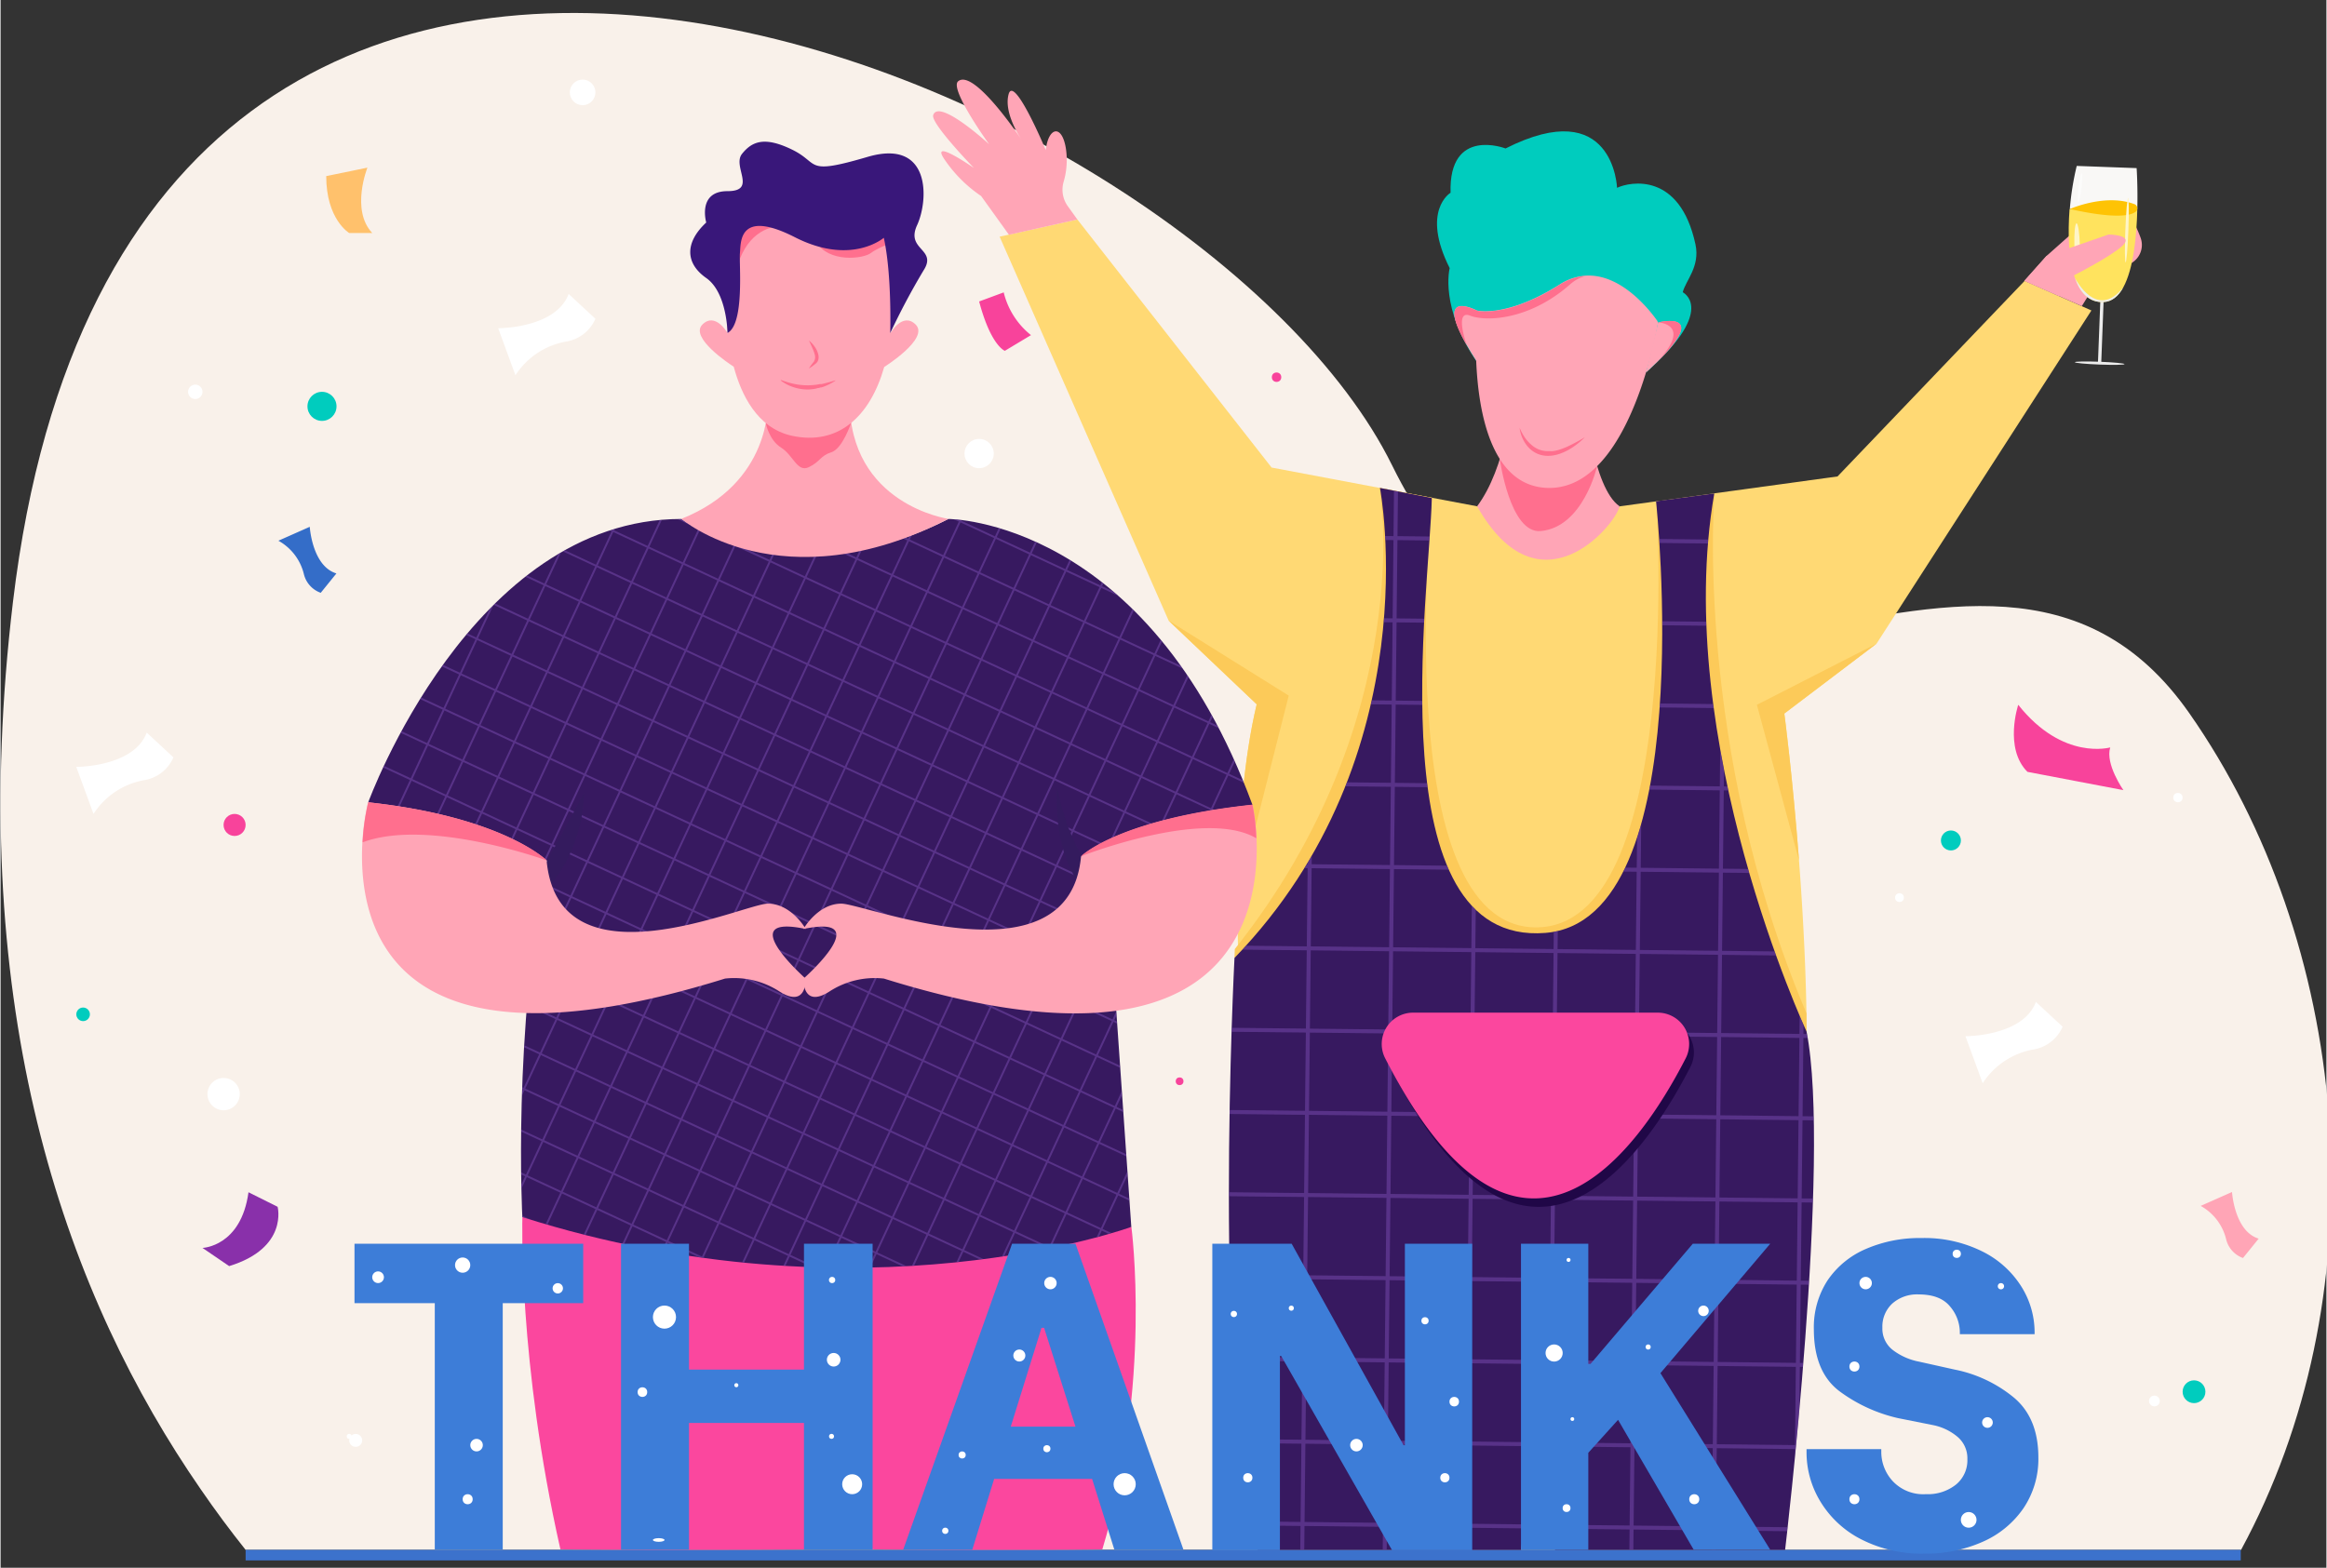 <svg id="Layer_1" data-name="Layer 1" xmlns="http://www.w3.org/2000/svg" xmlns:xlink="http://www.w3.org/1999/xlink" width="15.7cm" height="10.58cm" viewBox="0 0 444.96 300"><rect x="0" y="0" width="444.96" height="300" fill="#333333" stroke="none"/><defs><style>.cls-1{fill:none;}.cls-2{fill:#f9f1ea;}.cls-3{fill:#8930aa;}.cls-4{fill:#ffc16c;}.cls-5{fill:#ffa5b6;}.cls-6{fill:#346dc8;}.cls-7{fill:#fff;}.cls-8{fill:#f8439b;}.cls-9{fill:#3c72cc;}.cls-10{fill:#00ccbe;}.cls-11{fill:#ffd974;}.cls-12{fill:#ededed;}.cls-13{fill:#ffe35e;}.cls-14{fill:#f9f8f6;}.cls-15{fill:#fec304;}.cls-16{fill:#fef5c8;}.cls-17{fill:#fcfcfb;}.cls-18{fill:#fcca59;}.cls-19{fill:#371960;}.cls-20{clip-path:url(#clip-path);}.cls-21{opacity:0.5;}.cls-22{fill:#794cb0;}.cls-23{fill:#200747;}.cls-24{fill:#fb479e;}.cls-25{fill:#ff6f8e;}.cls-26{clip-path:url(#clip-path-2);}.cls-27{fill:#341b5e;}.cls-28{fill:#39177a;}.cls-29{fill:#3d7dd8;}</style><clipPath id="clip-path"><path class="cls-1" d="M263.89,93.37s9.82,51-27.83,89.94c0,0-4.34,83.52,4.44,113.27h50.37l1.91-13.35,4.62,13.35,44,0s8.92-75,4.1-99.2c0,0-25.87-55.6-17.65-102.95l-11.14,1.49s8.71,80.18-21.17,82.6c-32.4,2.62-22.09-65.47-21.73-83.22Z"/></clipPath><clipPath id="clip-path-2"><path class="cls-1" d="M239.49,154c-20.12-54.7-58.15-54.69-58.15-54.69-30.17,15.33-51.1,0-51.1,0-40.23,0-59.91,54.24-59.91,54.24l34.17,11.13c-6.58,32.91-4.68,68.22-4.68,68.22,65.09,20.67,116.5,1.88,116.5,1.88L211.47,165Z"/></clipPath></defs><title>Thanks</title><g id="background"><path class="cls-2" d="M428.63,296.58H46.88Q42.49,291.09,38.3,285q-1.19-1.72-2.36-3.49c-25-37.76-42.52-91.31-33.57-166.34C24.85-73.12,229.79,15.22,266.19,89c39.1,79.3,112.63-9.59,152.54,47.48,15.24,21.8,24.52,48.87,26.68,76.78,0,0,0,.07,0,.11l0,.36q0,.6.08,1.2.1,1.5.17,3C447,245,441.68,272.48,428.63,296.58Z"/></g><path class="cls-3" d="M47.43,228.15,53,230.93s2.09,7.88-9.27,11.35l-5.1-3.48S46,238.57,47.43,228.15Z"/><path class="cls-4" d="M62.3,33.7l7.88-1.62s-3.24,8.11.93,12.51H66.7S62.3,42,62.3,33.7Z"/><path class="cls-5" d="M420.9,230.76l6-2.66s.46,7.53,5.1,8.92l-3,3.71a5.06,5.06,0,0,1-3.2-3.48A10,10,0,0,0,420.9,230.76Z"/><path class="cls-6" d="M53.15,103.47l6-2.66s.46,7.53,5.1,8.92l-3,3.71a5.06,5.06,0,0,1-3.2-3.48A10,10,0,0,0,53.15,103.47Z"/><path class="cls-7" d="M379.2,207.29l-3.3-9s11,.05,13.48-6.56l5.11,4.74a7.38,7.38,0,0,1-5.37,4.32A14.59,14.59,0,0,0,379.2,207.29Z"/><path class="cls-7" d="M98.5,71.81l-3.3-9s11,.05,13.48-6.56L113.8,61a7.38,7.38,0,0,1-5.37,4.32A14.59,14.59,0,0,0,98.5,71.81Z"/><path class="cls-7" d="M17.78,155.75l-3.3-9s11,.05,13.48-6.56l5.11,4.74a7.38,7.38,0,0,1-5.37,4.32A14.59,14.59,0,0,0,17.78,155.75Z"/><path class="cls-8" d="M386,134.87s-2.77,8.3,1.76,12.83l18.36,3.5s-3.52-5-2.52-8.17C403.64,143,394.58,145.69,386,134.87Z"/><path class="cls-8" d="M187.21,57.69l4.7-1.74a15,15,0,0,0,5.22,8.18l-5,3S189.47,66.22,187.21,57.69Z"/><rect class="cls-9" x="46.88" y="296.58" width="381.69" height="2.02"/><circle class="cls-7" cx="187.21" cy="86.79" r="2.8"/><circle class="cls-7" cx="42.67" cy="209.37" r="3.09"/><circle class="cls-7" cx="66.7" cy="274.86" r="0.48"/><circle class="cls-7" cx="412.05" cy="268.09" r="1.03"/><circle class="cls-7" cx="363.28" cy="171.77" r="0.84"/><circle class="cls-7" cx="416.55" cy="152.63" r="0.89"/><circle class="cls-8" cx="44.77" cy="157.86" r="2.11"/><circle class="cls-7" cx="37.25" cy="74.98" r="1.38"/><circle class="cls-7" cx="111.35" cy="17.68" r="2.45"/><circle class="cls-7" cx="67.94" cy="275.63" r="1.24"/><circle class="cls-8" cx="225.56" cy="206.91" r="0.74"/><circle class="cls-8" cx="244.11" cy="72.18" r="0.9"/><circle class="cls-10" cx="61.49" cy="77.76" r="2.78"/><circle class="cls-10" cx="419.63" cy="266.32" r="2.18"/><circle class="cls-10" cx="15.79" cy="194.1" r="1.3"/><circle class="cls-10" cx="373.12" cy="160.83" r="1.91"/><path class="cls-11" d="M358.88,123.19l-17.63,13.36s1.57,11.82,2.81,28.11c1.56,20.53,2.61,48.15-.67,68.09,0,0-59.82,10.38-103.1-1.24a478.84,478.84,0,0,1-3.64-59.73c.15-13.18,1.13-26.36,3.66-37l-16.84-16L191.13,45.29,206,42l37.16,47.47,39.35,7.42s15,11.83,27.25,0l41.67-5.72,35.79-37.42L400,59.41Z"/><path class="cls-5" d="M391.39,49l7.88-7s6.13-4.62,9,.9a21.12,21.12,0,0,1,1.15,2.63,4,4,0,0,1-2.45,5.12L402,52.41l-3.84,6.17-11-4.85Z"/><rect class="cls-12" x="401.58" y="52.56" width="0.63" height="17" transform="translate(2.63 -15.35) rotate(2.2)"/><ellipse class="cls-12" cx="401.55" cy="69.49" rx="0.27" ry="4.76" transform="translate(316.73 468.08) rotate(-87.8)"/><path class="cls-13" d="M408.78,40c-.12,5.08-.71,11.41-2.69,15-.92,1.66-2.15,2.73-3.77,2.8-2.77.12-4.5-1.78-5.5-4.67h0c-1.21-3.51-1.35-8.49-1-13.11Z"/><path class="cls-14" d="M408.78,40H395.87a53.37,53.37,0,0,1,1.32-8.25l11.46.42S408.89,35.64,408.78,40Z"/><path class="cls-15" d="M395.87,40s6.9-3.08,12.47-.89a.86.86,0,0,1,0,1.5C407.26,41.33,404.19,41.84,395.87,40Z"/><ellipse class="cls-16" cx="406.75" cy="44.02" rx="6.19" ry="0.29" transform="translate(347.18 448.79) rotate(-87.8)"/><ellipse class="cls-16" cx="397.26" cy="46.91" rx="0.52" ry="4.17" transform="translate(-1.09 10.4) rotate(-1.5)"/><ellipse class="cls-17" cx="397.79" cy="35.89" rx="2.78" ry="0.29" transform="translate(316.79 427) rotate(-83.45)"/><path class="cls-12" d="M406.09,55c-.92,1.66-2.15,2.73-3.77,2.8-2.77.12-4.5-1.78-5.5-4.67C396.93,53.34,401,61.39,406.09,55Z"/><path class="cls-5" d="M387.19,53.74,391.39,49l11.88-4.12s4.94,0,2.7,2.12-9.52,5.79-9.52,5.79l-2.57,3.9Z"/><path class="cls-5" d="M206,42l-1.84-2.56a5.4,5.4,0,0,1-.79-4.64,14.8,14.8,0,0,0,.44-6.36c-.76-4.77-3.37-4.11-3.85.28,0,0-6.06-14.52-7.11-10.7s2.67,9,2.67,9-9.23-14-12.32-11.47c-1.77,1.42,5.92,12.05,5.92,12.05s-9.65-8.87-10.7-5.56c-.5,1.56,7.79,10.1,7.79,10.1s-8.73-6.07-5.53-1.49a26.12,26.12,0,0,0,6.91,6.86l5.32,7.41Z"/><path class="cls-18" d="M246.44,133.11l-9.79,38.66h0c.15-13.18,1.13-26.36,3.66-37l-16.84-16Z"/><path class="cls-18" d="M341.25,136.54s1.57,11.82,2.81,28.11L336,134.87l22.88-11.69Z"/><path class="cls-18" d="M327.88,94.38s-4,48.5,17.61,99.53l0,3.42-20.76-28.58S319.31,111.71,327.88,94.38Z"/><path class="cls-18" d="M263.89,93.37l10,1.88s-8.58,82.06,19.79,82.21,23.11-81.58,23.11-81.58l8,1.08-7.59,84.56-38,3.3-10.84-42.58Z"/><path class="cls-18" d="M263.89,93.37s7.41,43.93-27.77,88.24l-.06,1.7,20.6-13.55,11.14-57.33S270.28,99.2,263.89,93.37Z"/><path class="cls-19" d="M263.89,93.37s9.82,51-27.83,89.94c0,0-4.34,83.52,4.44,113.27h50.37l1.91-13.35,4.62,13.35,44,0s8.92-75,4.1-99.2c0,0-25.87-55.6-17.65-102.95l-11.14,1.49s8.71,80.18-21.17,82.6c-32.4,2.62-22.09-65.47-21.73-83.22Z"/><g class="cls-20"><g class="cls-21"><rect class="cls-22" x="-161.88" y="177.71" width="541.12" height="0.76" transform="translate(-70.54 284.87) rotate(-89.39)"/><rect class="cls-22" x="-155.98" y="187.61" width="560.58" height="0.76" transform="translate(-65.01 310.26) rotate(-89.38)"/><rect class="cls-22" x="-130.41" y="178.04" width="541.12" height="0.76" transform="translate(-39.75 316.68) rotate(-89.39)"/><rect class="cls-22" x="-124.51" y="187.95" width="560.58" height="0.76" transform="translate(-34.22 342.06) rotate(-89.38)"/><rect class="cls-22" x="-98.94" y="178.38" width="541.12" height="0.76" transform="translate(-8.95 348.48) rotate(-89.39)"/><rect class="cls-22" x="-93.04" y="188.29" width="560.58" height="0.76" transform="translate(-3.43 373.87) rotate(-89.38)"/><rect class="cls-22" x="-67.47" y="178.72" width="541.11" height="0.76" transform="translate(21.84 380.28) rotate(-89.39)"/><rect class="cls-22" x="-61.58" y="188.62" width="560.58" height="0.76" transform="translate(27.36 405.67) rotate(-89.38)"/><rect class="cls-22" x="-36" y="179.06" width="541.12" height="0.76" transform="translate(52.64 412.08) rotate(-89.39)"/><rect class="cls-22" x="-30.11" y="188.96" width="560.58" height="0.76" transform="translate(58.15 437.47) rotate(-89.38)"/><rect class="cls-22" x="-4.54" y="179.4" width="541.12" height="0.76" transform="translate(83.44 443.88) rotate(-89.39)"/><rect class="cls-22" x="1.36" y="189.3" width="560.58" height="0.76" transform="translate(88.95 469.27) rotate(-89.38)"/><rect class="cls-22" x="26.93" y="179.74" width="541.12" height="0.76" transform="translate(114.23 475.68) rotate(-89.39)"/><rect class="cls-22" x="32.83" y="189.64" width="560.58" height="0.76" transform="translate(119.74 501.07) rotate(-89.38)"/><rect class="cls-22" x="58.4" y="180.07" width="541.12" height="0.76" transform="translate(145.03 507.48) rotate(-89.39)"/><rect class="cls-22" x="64.3" y="189.98" width="560.58" height="0.76" transform="translate(150.53 532.87) rotate(-89.38)"/><rect class="cls-22" x="89.87" y="180.41" width="541.12" height="0.76" transform="translate(175.82 539.28) rotate(-89.39)"/><rect class="cls-22" x="95.76" y="190.32" width="560.58" height="0.76" transform="translate(181.32 564.67) rotate(-89.38)"/><rect class="cls-22" x="121.34" y="180.75" width="541.12" height="0.76" transform="translate(206.62 571.08) rotate(-89.39)"/><rect class="cls-22" x="127.23" y="190.65" width="560.58" height="0.76" transform="translate(212.11 596.47) rotate(-89.38)"/><rect class="cls-22" x="152.8" y="181.09" width="541.11" height="0.76" transform="translate(237.42 602.88) rotate(-89.39)"/><rect class="cls-22" x="158.7" y="190.99" width="560.58" height="0.76" transform="translate(242.9 628.27) rotate(-89.38)"/><rect class="cls-22" x="294.04" y="21.54" width="0.76" height="541.12" transform="translate(-0.83 583.36) rotate(-89.38)"/><rect class="cls-22" x="303.94" y="-3.82" width="0.76" height="560.58" transform="translate(24.6 577.8) rotate(-89.38)"/><rect class="cls-22" x="294.38" y="-9.93" width="0.76" height="541.12" transform="translate(30.97 552.57) rotate(-89.38)"/><rect class="cls-22" x="304.28" y="-35.29" width="0.76" height="560.58" transform="translate(56.4 547.01) rotate(-89.38)"/><rect class="cls-22" x="294.72" y="-41.39" width="0.76" height="541.12" transform="translate(62.77 521.78) rotate(-89.38)"/><rect class="cls-22" x="304.62" y="-66.76" width="0.76" height="560.58" transform="translate(88.2 516.22) rotate(-89.38)"/><rect class="cls-22" x="295.06" y="-72.86" width="0.76" height="541.12" transform="translate(94.57 490.99) rotate(-89.38)"/><rect class="cls-22" x="304.96" y="-98.23" width="0.76" height="560.58" transform="translate(120 485.43) rotate(-89.38)"/><rect class="cls-22" x="295.39" y="-104.33" width="0.76" height="541.12" transform="translate(126.38 460.2) rotate(-89.38)"/><rect class="cls-22" x="305.3" y="-129.69" width="0.76" height="560.58" transform="translate(151.8 454.64) rotate(-89.38)"/><rect class="cls-22" x="295.73" y="-135.8" width="0.76" height="541.12" transform="translate(158.18 429.4) rotate(-89.38)"/><rect class="cls-22" x="305.63" y="-161.16" width="0.76" height="560.58" transform="translate(183.6 423.84) rotate(-89.38)"/><rect class="cls-22" x="296.07" y="-167.27" width="0.76" height="541.12" transform="translate(189.98 398.61) rotate(-89.38)"/><rect class="cls-22" x="305.97" y="-192.63" width="0.76" height="560.58" transform="translate(215.4 393.05) rotate(-89.38)"/><rect class="cls-22" x="296.41" y="-198.73" width="0.76" height="541.12" transform="translate(221.78 367.82) rotate(-89.38)"/><rect class="cls-22" x="306.31" y="-224.1" width="0.76" height="560.58" transform="translate(247.2 362.26) rotate(-89.38)"/><rect class="cls-22" x="296.75" y="-230.2" width="0.76" height="541.12" transform="translate(253.58 337.03) rotate(-89.38)"/><rect class="cls-22" x="306.65" y="-255.57" width="0.76" height="560.58" transform="translate(279 331.47) rotate(-89.38)"/><rect class="cls-22" x="297.09" y="-261.67" width="0.76" height="541.12" transform="translate(285.38 306.24) rotate(-89.38)"/></g></g><path class="cls-23" d="M271.13,195.4H318a6,6,0,0,1,5.32,8.68c-8.9,17.37-31.71,50.6-57.55,0A6,6,0,0,1,271.13,195.4Z"/><path class="cls-24" d="M270.17,193.78h46.92a6,6,0,0,1,5.32,8.68c-8.9,17.37-31.71,50.6-57.55,0A6,6,0,0,1,270.17,193.78Z"/><path class="cls-10" d="M321.82,55.92c.55-2.26,3.35-4.87,2.43-9.17-3-13.85-12.47-12-15-10.81,0,0-.63-18-21.33-7.53,0,0-10.9-4.23-10.52,8.47,0,0-5.72,3.39-.17,14.43h0s-2,7.59,5.34,18.13l.51-9.21.13.17,31.06,1.18.51,9.69C327.64,59.92,322.61,56.37,321.82,55.92Z"/><path class="cls-5" d="M282.48,96.88c5.54-7.39,6.73-20.51,6.73-20.51H303s1.58,17,6.73,20.51C309,100.43,294.41,118,282.48,96.88Z"/><path class="cls-25" d="M305.44,89.19s-2.62,11.68-10.79,12.43c-5.9.55-7.83-13.77-7.83-13.77Z"/><path class="cls-5" d="M317.1,61.69h0a81.47,81.47,0,0,1-2.31,9.58h0C311.88,80.84,306,94,295.57,93.35S282.7,78.81,282.3,69a82.7,82.7,0,0,1,.09-8.3c.05-.8.09-1.26.09-1.26h.06c.64.13,6.24,1,15.72-5a10.44,10.44,0,0,1,4.83-1.68c7.06-.55,12.69,7,13.81,8.57l.08.11,0,.06.06.1v0Z"/><path class="cls-5" d="M315.85,70.29h0l-1.05,1h0l2.31-9.58h0S327.84,59,315.85,70.29Z"/><path class="cls-5" d="M282.73,59.58l0,1.2-.13,8.66L282.3,69c-.68-1.06-1.27-2-1.76-2.89-5.93-10.34.78-7.27,2-6.65Z"/><path class="cls-25" d="M298.26,54.51a10.44,10.44,0,0,1,4.83-1.68,7.5,7.5,0,0,0-2.86,1.62c-6.68,5.86-13.71,6.92-17.52,6.34l-.32-.05a7.14,7.14,0,0,1-1.29-.35c-2.78-1.08-1,4.6-.56,5.76-5.93-10.34.78-7.27,2-6.65C283.18,59.62,288.79,60.52,298.26,54.51Z"/><path class="cls-25" d="M315.85,70.29c8.64-8.29,1.25-8.6,1.25-8.6S327.84,59,315.85,70.29Z"/><path class="cls-25" d="M290.61,81.86a10.5,10.5,0,0,0,.91,1.73A7.2,7.2,0,0,0,292.73,85a5.08,5.08,0,0,0,1.53,1,4.72,4.72,0,0,0,1.76.33h.23l.23,0a3.6,3.6,0,0,0,.46,0l.46-.07.46-.11a4,4,0,0,0,.45-.13l.45-.15.44-.18c.15-.06.3-.11.44-.18a34.63,34.63,0,0,0,3.45-1.84,14.38,14.38,0,0,1-3.16,2.43c-.29.17-.6.3-.91.45l-.48.19a4.51,4.51,0,0,1-.49.17,6.69,6.69,0,0,1-2.05.32,5.05,5.05,0,0,1-2.07-.44,5.15,5.15,0,0,1-1.69-1.25,6.12,6.12,0,0,1-.62-.82,7.87,7.87,0,0,1-.48-.9,7.5,7.5,0,0,1-.34-.95A5.85,5.85,0,0,1,290.61,81.86Z"/><path class="cls-24" d="M99.83,232.87s-.87,27.58,7.27,63.61c26.66.23,48.42,0,48.42,0l5.12-12.94,5.88,12.94s28.32.23,44.26,0c9.57-31.75,5.55-61.73,5.55-61.73S163.22,244.5,99.83,232.87Z"/><path class="cls-19" d="M239.49,154c-20.12-54.7-58.15-54.69-58.15-54.69-30.17,15.33-51.1,0-51.1,0-40.23,0-59.91,54.24-59.91,54.24l34.17,11.13c-6.58,32.91-4.68,68.22-4.68,68.22,65.09,20.67,116.5,1.88,116.5,1.88L211.47,165Z"/><g class="cls-26"><g class="cls-21"><rect class="cls-22" x="-43.01" y="118.13" width="255.51" height="0.36" transform="translate(-58.29 145.15) rotate(-65.01)"/><rect class="cls-22" x="-42.81" y="125.43" width="264.7" height="0.36" transform="translate(-62.14 153.72) rotate(-65.02)"/><rect class="cls-22" x="-29.54" y="124.4" width="255.51" height="0.36" transform="translate(-56.19 160.98) rotate(-65.01)"/><rect class="cls-22" x="-29.34" y="131.71" width="264.7" height="0.36" transform="translate(-60.04 169.55) rotate(-65.02)"/><rect class="cls-22" x="-16.07" y="130.68" width="255.51" height="0.36" transform="translate(-54.1 176.81) rotate(-65.01)"/><rect class="cls-22" x="-15.87" y="137.98" width="264.7" height="0.36" transform="translate(-57.95 185.39) rotate(-65.02)"/><rect class="cls-22" x="-2.6" y="136.95" width="255.51" height="0.36" transform="translate(-52 192.65) rotate(-65.01)"/><rect class="cls-22" x="-2.4" y="144.25" width="264.7" height="0.36" transform="translate(-55.85 201.22) rotate(-65.02)"/><rect class="cls-22" x="10.87" y="143.22" width="255.51" height="0.36" transform="translate(-49.91 208.48) rotate(-65.01)"/><rect class="cls-22" x="11.07" y="150.52" width="264.7" height="0.36" transform="translate(-53.76 217.05) rotate(-65.02)"/><rect class="cls-22" x="24.34" y="149.49" width="255.51" height="0.36" transform="translate(-47.81 224.31) rotate(-65.01)"/><rect class="cls-22" x="24.54" y="156.8" width="264.7" height="0.36" transform="translate(-51.66 232.89) rotate(-65.02)"/><rect class="cls-22" x="37.81" y="155.77" width="255.51" height="0.36" transform="translate(-45.72 240.15) rotate(-65.01)"/><rect class="cls-22" x="38.01" y="163.07" width="264.7" height="0.36" transform="translate(-49.57 248.72) rotate(-65.02)"/><rect class="cls-22" x="51.28" y="162.04" width="255.51" height="0.36" transform="translate(-43.63 255.98) rotate(-65.01)"/><rect class="cls-22" x="51.48" y="169.34" width="264.7" height="0.36" transform="translate(-47.47 264.55) rotate(-65.02)"/><rect class="cls-22" x="64.75" y="168.31" width="255.51" height="0.36" transform="translate(-41.53 271.81) rotate(-65.01)"/><rect class="cls-22" x="64.95" y="175.62" width="264.7" height="0.36" transform="translate(-45.38 280.39) rotate(-65.02)"/><rect class="cls-22" x="78.22" y="174.59" width="255.51" height="0.36" transform="translate(-39.44 287.65) rotate(-65.01)"/><rect class="cls-22" x="78.42" y="181.89" width="264.7" height="0.36" transform="translate(-43.28 296.22) rotate(-65.02)"/><rect class="cls-22" x="91.7" y="180.86" width="255.51" height="0.36" transform="translate(-37.34 303.48) rotate(-65.01)"/><rect class="cls-22" x="91.89" y="188.16" width="264.7" height="0.36" transform="translate(-41.19 312.05) rotate(-65.02)"/><rect class="cls-22" x="105.17" y="187.13" width="255.51" height="0.36" transform="translate(-35.25 319.31) rotate(-65.01)"/><rect class="cls-22" x="105.36" y="194.44" width="264.7" height="0.36" transform="translate(-39.1 327.88) rotate(-65.01)"/><rect class="cls-22" x="118.64" y="193.41" width="255.51" height="0.36" transform="translate(-33.15 335.14) rotate(-65.01)"/><rect class="cls-22" x="118.83" y="200.71" width="264.7" height="0.36" transform="translate(-37 343.71) rotate(-65.01)"/><rect class="cls-22" x="123.44" y="116.18" width="0.36" height="255.51" transform="translate(-149.7 253.02) rotate(-65.03)"/><rect class="cls-22" x="130.74" y="106.79" width="0.36" height="264.7" transform="translate(-141.13 256.87) rotate(-65.03)"/><rect class="cls-22" x="129.71" y="102.71" width="0.36" height="255.51" transform="translate(-133.86 250.92) rotate(-65.03)"/><rect class="cls-22" x="137.02" y="93.32" width="0.36" height="264.7" transform="translate(-125.29 254.77) rotate(-65.03)"/><rect class="cls-22" x="135.99" y="89.24" width="0.36" height="255.51" transform="translate(-118.02 248.82) rotate(-65.03)"/><rect class="cls-22" x="143.29" y="79.85" width="0.36" height="264.7" transform="translate(-109.46 252.67) rotate(-65.03)"/><rect class="cls-22" x="142.26" y="75.77" width="0.36" height="255.51" transform="translate(-102.19 246.73) rotate(-65.03)"/><rect class="cls-22" x="149.56" y="66.38" width="0.36" height="264.7" transform="translate(-93.62 250.58) rotate(-65.03)"/><rect class="cls-22" x="148.53" y="62.3" width="0.36" height="255.51" transform="translate(-86.35 244.63) rotate(-65.03)"/><rect class="cls-22" x="155.84" y="52.91" width="0.36" height="264.7" transform="translate(-77.78 248.48) rotate(-65.03)"/><rect class="cls-22" x="154.81" y="48.83" width="0.36" height="255.51" transform="translate(-70.52 242.53) rotate(-65.03)"/><rect class="cls-22" x="162.11" y="39.43" width="0.36" height="264.7" transform="translate(-61.95 246.38) rotate(-65.03)"/><rect class="cls-22" x="161.08" y="35.36" width="0.36" height="255.51" transform="translate(-54.68 240.44) rotate(-65.03)"/><rect class="cls-22" x="168.38" y="25.96" width="0.36" height="264.7" transform="translate(-46.11 244.29) rotate(-65.03)"/><rect class="cls-22" x="167.35" y="21.88" width="0.36" height="255.51" transform="translate(-38.84 238.34) rotate(-65.03)"/><rect class="cls-22" x="174.66" y="12.49" width="0.36" height="264.7" transform="translate(-30.28 242.19) rotate(-65.03)"/><rect class="cls-22" x="173.63" y="8.41" width="0.36" height="255.51" transform="translate(-23.01 236.24) rotate(-65.03)"/><rect class="cls-22" x="180.93" y="-0.98" width="0.36" height="264.7" transform="translate(-14.44 240.09) rotate(-65.03)"/><rect class="cls-22" x="179.9" y="-5.06" width="0.36" height="255.51" transform="translate(-7.17 234.14) rotate(-65.03)"/><rect class="cls-22" x="187.2" y="-14.45" width="0.36" height="264.7" transform="translate(1.4 237.99) rotate(-65.03)"/><rect class="cls-22" x="186.17" y="-18.53" width="0.36" height="255.51" transform="translate(8.67 232.05) rotate(-65.03)"/><rect class="cls-22" x="193.48" y="-27.92" width="0.36" height="264.7" transform="translate(17.23 235.9) rotate(-65.03)"/><rect class="cls-22" x="192.45" y="-32" width="0.36" height="255.51" transform="translate(24.5 229.95) rotate(-65.03)"/><rect class="cls-22" x="199.75" y="-41.39" width="0.36" height="264.7" transform="translate(33.07 233.8) rotate(-65.03)"/><rect class="cls-22" x="198.72" y="-45.47" width="0.36" height="255.51" transform="translate(40.34 227.85) rotate(-65.03)"/><rect class="cls-22" x="206.02" y="-54.86" width="0.36" height="264.7" transform="translate(48.9 231.7) rotate(-65.03)"/></g></g><path class="cls-27" d="M206.79,163.65s-2.94-4.38-4.65-12.9c0,0-1.51,15.36,7.75,21.87Z"/><path class="cls-27" d="M104.75,164.44l6.89-12.69a29.74,29.74,0,0,1-12.05,23.09Z"/><g id="head"><g id="neck"><path class="cls-5" d="M146.77,77.08s.79,15.33-16.53,22.21c0,0,19.16,16.41,51.1,0,0,0-19-2.68-18.91-22.79Z"/><path class="cls-25" d="M146.4,81s.58,3.19,2.93,4.66,3.08,4.81,5.31,3.73,2.14-2.16,4.3-2.85,3.78-5.63,3.78-5.63S149.78,76.29,146.4,81Z"/></g><g id="face"><path class="cls-5" d="M175.07,62.11c-2.47-2.47-4.81,1.6-4.81,1.6h0q.19-1.65.27-3.39s2.51-13.24,1.11-14.9-9.4,5.47-14.44.62-16.54-6.38-17.33,2.32S139,62.3,139,62.3s0,.65.13,1.71l-.06-.3s-2.34-4.08-4.81-1.6,5.13,7.51,6,8.06c1.43,5.34,4.47,11.69,11,13.19,8.91,2,15.07-3.58,17.79-13.14h0S177.75,64.79,175.07,62.11Z"/><path class="cls-25" d="M172.45,45.7s-4.39,1.51-5.91,2.69-8.15,1.93-10.56-2.14-15.35-6.76-16,11.18l-1.64-14.17,10.42-3.43,13.22.41Z"/><path class="cls-25" d="M149.35,72.73a17.31,17.31,0,0,0,2.6.76,12.44,12.44,0,0,0,2.55.24,10.76,10.76,0,0,0,1.27-.08c.21,0,.42-.06.64-.09l.32-.06.16,0,.16,0c.86-.18,1.72-.44,2.65-.71h0a0,0,0,0,1,0,.07l-.59.36c-.2.11-.4.23-.61.33s-.42.2-.64.29l-.32.13-.33.11-.16.06-.17,0-.34.1c-.23,0-.45.11-.68.15a8.35,8.35,0,0,1-1.39.14,8.56,8.56,0,0,1-2.75-.43,7.85,7.85,0,0,1-2.46-1.29,0,0,0,0,1,0-.07Z"/><path class="cls-25" d="M154.66,65.17a5.26,5.26,0,0,1,1.1,1.19,4.38,4.38,0,0,1,.69,1.52,2.08,2.08,0,0,1,0,.91,1.38,1.38,0,0,1-.19.45,1.51,1.51,0,0,1-.32.34,10.19,10.19,0,0,1-1.3.94,10.19,10.19,0,0,1,.94-1.3l.06-.08,0-.07a.72.72,0,0,0,.08-.13,1,1,0,0,0,.08-.28,1.85,1.85,0,0,0,0-.66,7.4,7.4,0,0,0-.5-1.4C155.11,66.14,154.88,65.67,154.66,65.17Z"/></g><path id="hair" class="cls-28" d="M139.07,63.71S139,56,135,53.2s-4.15-6.76,0-10.62c0,0-1.74-6,4.05-6s.87-4.73,2.8-7.14,4.34-3.38,9.65-.77,2.22,4.92,14.38,1.35,11.68,8.27,9.46,13.07,3.93,4.5,1.24,8.65a135,135,0,0,0-6.38,12s.34-11.15-1.23-18.24c0,0-6.18,5.41-17-.1s-10.33,1-10.52,3S142.37,62,139.07,63.71Z"/></g><path class="cls-5" d="M149,189.72a15.9,15.9,0,0,0-10.41-2.46c-64.72,20.18-70.23-10.82-69.37-26.07a43.2,43.2,0,0,1,1.08-7.66c25.53,2.75,34,11,34.16,11.12h0c2.3,24.86,37.82,8.27,42.33,8.27s7.25,4.85,7.25,4.85c-14.19-3,0,9.52,0,9.52S154.27,193.08,149,189.72Z"/><path class="cls-5" d="M169,187.26a15.91,15.91,0,0,0-10.41,2.46c-5.23,3.36-5-2.43-5-2.43s14.18-12.51,0-9.52c0,0,2.75-4.85,7.25-4.85s43.57,15.81,45.86-9h0c.16-.17,7.33-7.15,32.83-9.9a40,40,0,0,1,.75,6.44C240.86,175,235.44,208,169,187.26Z"/><path class="cls-25" d="M240.24,160.41c-9.88-5.82-33.3,3.35-33.57,3.46.16-.17,7.33-7.15,32.83-9.9A40,40,0,0,1,240.24,160.41Z"/><path class="cls-25" d="M104.5,164.65c-.27-.1-22.7-8.16-35.24-3.46a43.2,43.2,0,0,1,1.08-7.66C95.87,156.28,104.33,164.48,104.5,164.65Z"/><path class="cls-29" d="M111.46,249.37H96.07v47.18h-13V249.37H67.71V238h43.75Z"/><path class="cls-29" d="M166.83,238v58.55H153.7V272.29h-22v24.26h-13V238h13v24.09h22V238Z"/><path class="cls-29" d="M208.82,283H190.08l-4.18,13.55H172.68L193.51,238h12.13l20.66,58.55H213.08Zm-3.18-10-6-18.9h-.5L193.26,273Z"/><path class="cls-29" d="M231.82,238H247l21.41,38.56h.25V238h12.88v58.64H266.2L245,259.49h-.25v37.14H231.82Z"/><path class="cls-29" d="M290.87,238h12.88v23h.42l19.57-23h14.81l-21,24.76,21,33.79H323.91L309.44,271.7,303.75,278v18.57H290.87Z"/><path class="cls-29" d="M355.91,294.54a19.39,19.39,0,0,1-7.78-7.24,18.12,18.12,0,0,1-2.63-9.33v-.67h14.3v.59a8.24,8.24,0,0,0,2.17,5.52,8,8,0,0,0,6.36,2.51,8.64,8.64,0,0,0,5.77-1.84,6,6,0,0,0,2.17-4.85,5.37,5.37,0,0,0-1.92-4.31,10.47,10.47,0,0,0-4.68-2.22L363,271.37a30,30,0,0,1-11-5q-5.1-3.68-5.1-12a16.43,16.43,0,0,1,2.63-9.37,16.83,16.83,0,0,1,7.32-6,25.81,25.81,0,0,1,10.62-2.09,24.87,24.87,0,0,1,11.71,2.59,18.48,18.48,0,0,1,7.44,6.73,16.46,16.46,0,0,1,2.51,8.66v.42h-14.3V255a7.71,7.71,0,0,0-1.88-5q-1.88-2.3-6-2.3a7.12,7.12,0,0,0-5.06,1.76,6,6,0,0,0-1.88,4.6,5.16,5.16,0,0,0,2.09,4.35,12.05,12.05,0,0,0,5,2.17l6.78,1.51a25.65,25.65,0,0,1,11.29,5.35q4.68,3.93,4.68,11.46a16.84,16.84,0,0,1-2.84,9.7,18.41,18.41,0,0,1-7.82,6.44,26.73,26.73,0,0,1-11.17,2.26A25.38,25.38,0,0,1,355.91,294.54Z"/><circle class="cls-7" cx="88.4" cy="242.09" r="1.46"/><circle class="cls-7" cx="127.01" cy="252.04" r="2.21"/><circle class="cls-7" cx="162.92" cy="284.02" r="1.91"/><circle class="cls-7" cx="200.85" cy="245.53" r="1.19"/><circle class="cls-7" cx="215.05" cy="284.02" r="2.12"/><circle class="cls-7" cx="272.51" cy="252.74" r="0.69"/><circle class="cls-7" cx="246.93" cy="250.33" r="0.49"/><circle class="cls-7" cx="325.78" cy="250.84" r="1.01"/><circle class="cls-7" cx="299.59" cy="288.59" r="0.75"/><circle class="cls-7" cx="238.61" cy="282.78" r="0.88"/><circle class="cls-7" cx="354.66" cy="286.89" r="0.96"/><circle class="cls-7" cx="380.11" cy="272.21" r="1.02"/><circle class="cls-7" cx="356.81" cy="245.53" r="1.19"/><circle class="cls-7" cx="382.69" cy="246.13" r="0.6"/><circle class="cls-7" cx="297.21" cy="258.91" r="1.64"/><circle class="cls-7" cx="91.06" cy="276.54" r="1.2"/><circle class="cls-7" cx="72.22" cy="244.41" r="1.12"/><circle class="cls-7" cx="159.08" cy="244.94" r="0.6"/><circle class="cls-7" cx="140.76" cy="265.07" r="0.39"/><circle class="cls-7" cx="158.97" cy="274.86" r="0.48"/><circle class="cls-7" cx="122.79" cy="266.39" r="0.92"/><ellipse class="cls-7" cx="125.91" cy="294.69" rx="1.11" ry="0.35"/><circle class="cls-7" cx="89.36" cy="286.89" r="0.96"/><circle class="cls-7" cx="106.6" cy="246.53" r="0.99"/><circle class="cls-7" cx="276.31" cy="282.78" r="0.88"/><circle class="cls-7" cx="324.02" cy="286.89" r="0.96"/><circle class="cls-7" cx="315.2" cy="257.76" r="0.49"/><circle class="cls-7" cx="300.7" cy="271.55" r="0.36"/><circle class="cls-7" cx="299.97" cy="241.1" r="0.38"/><circle class="cls-7" cx="354.66" cy="261.5" r="0.96"/><circle class="cls-7" cx="374.24" cy="239.93" r="0.79"/><circle class="cls-7" cx="376.52" cy="290.84" r="1.5"/><circle class="cls-7" cx="278.1" cy="268.22" r="0.91"/><circle class="cls-7" cx="235.94" cy="251.44" r="0.6"/><circle class="cls-7" cx="259.39" cy="276.54" r="1.2"/><circle class="cls-7" cx="183.96" cy="278.42" r="0.68"/><circle class="cls-7" cx="180.73" cy="292.93" r="0.6"/><circle class="cls-7" cx="194.9" cy="259.39" r="1.15"/><circle class="cls-7" cx="200.17" cy="277.22" r="0.68"/><circle class="cls-7" cx="159.38" cy="260.2" r="1.3"/></svg>